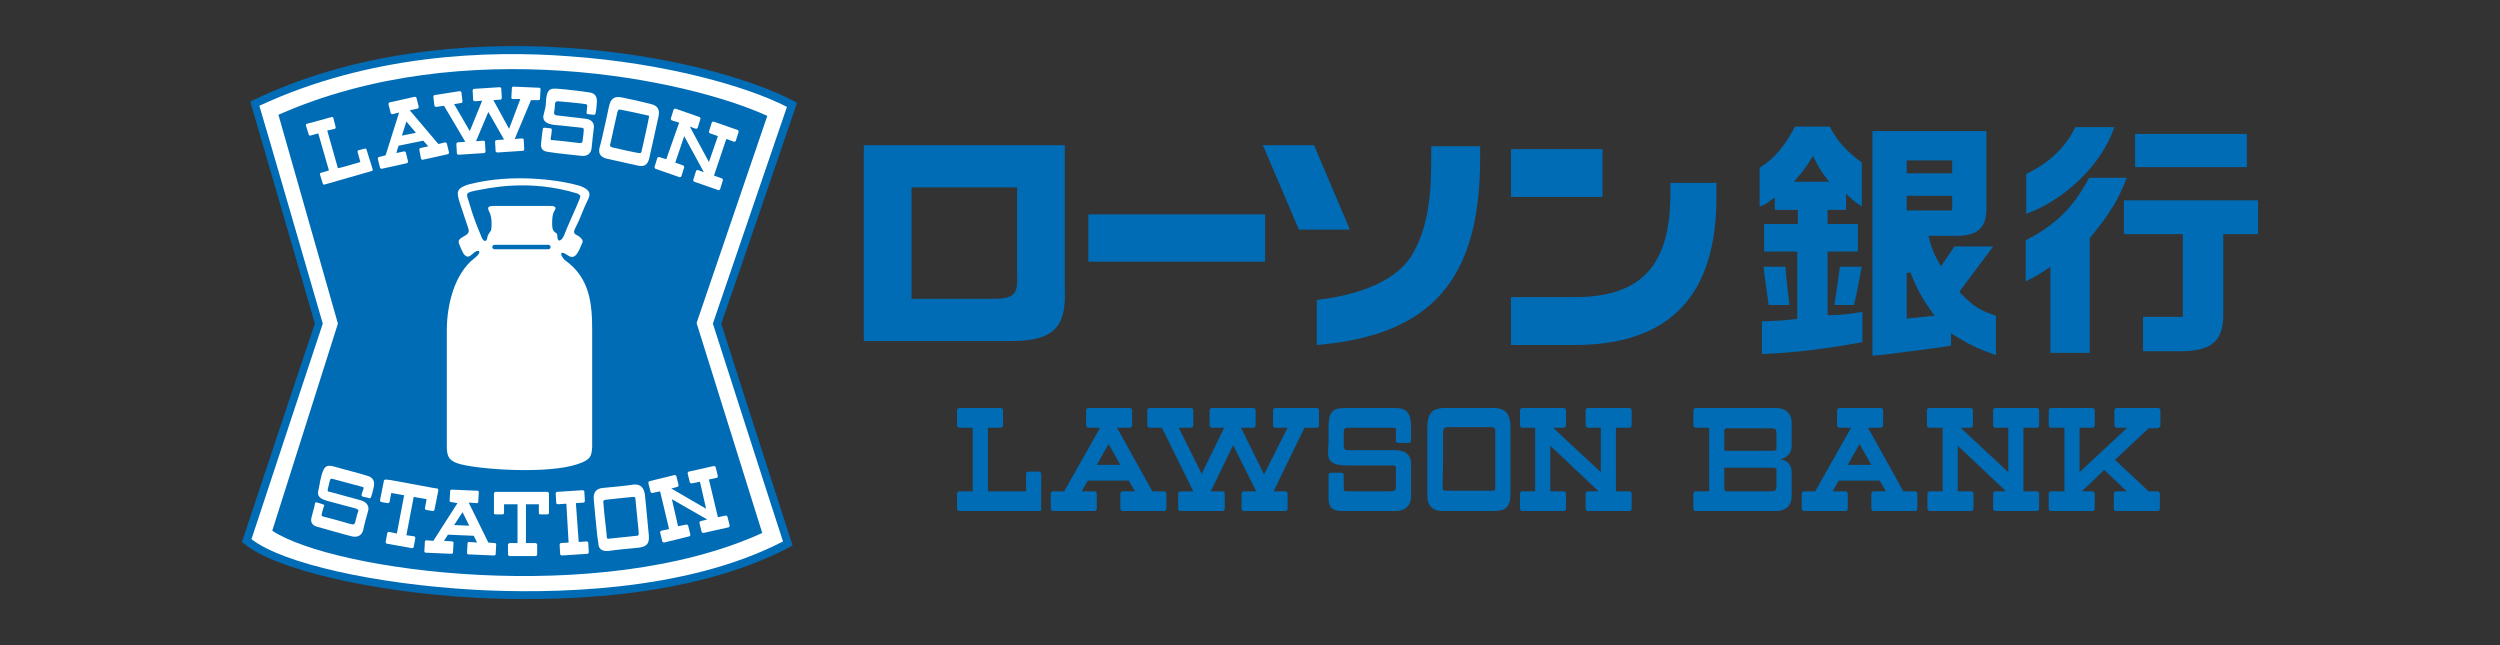 <svg width="217" height="56" viewBox="0 0 217 56" fill="none" xmlns="http://www.w3.org/2000/svg">
<rect x="0" y="0" width="217" height="56" fill="#333333" stroke="none"/>
<path d="M21.974 8.692L21.731 8.839C21.731 8.839 27.285 27.892 27.334 28.088C27.236 28.283 21 47.044 21 47.044L21.195 47.19C23.777 49.389 32.206 51.392 41.218 51.88C47.65 52.222 59.781 52.125 68.55 47.483L68.794 47.337C68.794 47.337 62.655 28.332 62.606 28.088C62.704 27.892 69.183 8.937 69.183 8.937L68.94 8.79C61.388 4.784 39.172 0.436 21.974 8.692Z" fill="#006CB6"/>
<path d="M49.356 4.881C57.687 5.468 64.8 7.471 68.307 9.278C68.113 9.865 61.877 28.088 61.877 28.088C61.877 28.088 67.772 46.457 67.966 46.995C59.392 51.441 47.602 51.538 41.268 51.196C32.547 50.708 24.509 48.9 21.829 46.799C21.975 46.311 28.017 28.088 28.017 28.088C28.017 28.088 22.706 9.767 22.511 9.181C32.06 4.735 42.34 4.344 49.356 4.881Z" fill="white"/>
<path d="M24.167 9.962C40.293 2.83 59.683 6.885 66.601 10.06L60.463 28.039L66.163 46.262C52.034 52.711 28.941 49.584 23.631 46.067L29.331 28.088L24.167 9.962Z" fill="#006CB6"/>
<path d="M41.17 22.421C39.465 23.74 38.783 26.427 38.783 28.674C38.783 30.921 38.783 37.908 38.783 38.787C38.783 39.666 39.026 40.057 40.001 40.302C41.949 40.79 47.601 41.132 50.086 40.302C51.303 39.911 51.352 39.569 51.401 38.787C51.401 38.787 51.401 30.97 51.401 28.723C51.401 26.476 51.255 24.131 49.014 22.567C48.526 22.03 48.624 21.688 49.306 22.176C49.891 22.567 50.134 21.932 50.28 21.688C50.378 21.444 50.524 21.15 50.573 21.004C50.621 20.808 50.329 20.515 49.988 20.369C49.647 20.173 49.939 19.831 50.086 19.489C50.28 19.147 50.67 18.073 50.914 17.584C51.157 17.047 51.547 16.558 50.28 16.118C49.014 15.727 44.678 14.946 40.634 16.02C39.611 16.363 39.611 16.656 39.903 17.584C40.196 18.512 40.488 19.294 40.634 19.782C40.829 20.271 40.488 20.369 40.098 20.613C39.708 20.857 39.757 21.004 40.001 21.541C40.098 21.785 40.244 22.03 40.244 22.03C40.488 22.323 40.634 22.372 40.975 22.079C41.56 21.492 41.949 21.834 41.17 22.421Z" fill="white"/>
<path d="M47.601 21.639C47.698 21.639 47.796 21.541 47.796 21.444C47.796 21.346 47.698 21.248 47.601 21.248H42.924C42.826 21.248 42.729 21.346 42.729 21.444C42.729 21.541 42.826 21.639 42.924 21.639H47.601Z" fill="#006CB6"/>
<path d="M41.413 19.636C41.413 19.636 41.024 18.659 40.78 17.779C40.536 16.9 40.244 16.753 41.219 16.558C42.29 16.363 45.847 15.483 50.134 16.802C50.475 16.998 50.378 17.047 50.28 17.34C50.183 17.633 49.111 19.978 48.965 20.418C48.77 20.906 48.38 21.102 48.38 20.515C48.38 20.125 48.185 20.32 47.99 19.929C47.893 19.734 47.893 18.659 48.088 18.366C48.283 18.073 48.332 17.877 47.747 17.877C47.162 17.877 43.362 17.877 42.875 17.877C42.388 17.877 42.242 17.975 42.485 18.415C42.729 18.903 42.68 19.685 42.631 19.978C42.388 20.369 42.339 20.369 42.29 20.662C42.242 21.004 41.949 21.053 41.755 20.466L41.413 19.636Z" fill="#006CB6"/>
<path d="M27.772 41.865C27.772 41.865 27.723 41.963 27.918 41.23C28.162 40.302 28.503 40.35 29.185 40.546C29.818 40.741 31.231 41.083 31.816 41.279C32.4 41.425 32.595 41.767 32.4 42.451C32.4 42.451 32.254 43.086 32.206 43.135C32.157 43.233 32.157 43.282 32.011 43.233C31.864 43.184 31.67 43.135 31.572 43.135C31.475 43.086 31.377 43.086 31.377 42.94C31.426 42.793 31.475 42.647 31.523 42.5C31.572 42.354 31.621 42.305 31.426 42.256C31.231 42.207 29.087 41.621 28.893 41.572C28.746 41.523 28.649 41.572 28.649 41.67C28.6 41.767 28.503 42.305 28.454 42.451C28.405 42.647 28.503 42.696 28.649 42.696C28.795 42.744 30.793 43.282 31.328 43.428C31.816 43.575 32.059 43.917 31.962 44.308C31.864 44.699 31.621 45.48 31.523 46.018C31.377 46.555 30.939 46.653 30.549 46.555C30.11 46.457 28.064 45.871 27.528 45.725C27.041 45.578 26.944 45.285 27.041 44.894C27.139 44.503 27.334 43.868 27.334 43.721C27.382 43.575 27.431 43.575 27.528 43.624C27.577 43.624 27.869 43.721 28.016 43.77C28.162 43.819 28.162 43.868 28.113 43.966C28.064 44.063 27.967 44.454 27.918 44.65C27.869 44.796 28.016 44.796 28.064 44.845C28.162 44.845 30.11 45.383 30.403 45.48C30.744 45.578 30.793 45.48 30.841 45.285C30.89 45.09 31.036 44.503 31.085 44.406C31.134 44.308 31.134 44.259 30.939 44.161C30.841 44.112 29.087 43.673 28.405 43.477C27.723 43.282 27.528 43.038 27.626 42.598C27.723 42.158 27.772 41.865 27.772 41.865Z" fill="white"/>
<path d="M35.275 46.457L35.908 43.135L37.029 43.331L36.883 44.112C36.883 44.161 36.931 44.259 36.98 44.259L37.565 44.357C37.613 44.357 37.711 44.308 37.711 44.259L38.052 42.549C38.052 42.5 38.003 42.402 37.954 42.402L37.613 42.354L33.911 41.67L33.472 41.621C33.423 41.621 33.326 41.67 33.326 41.718L32.985 43.428C32.985 43.477 33.034 43.575 33.082 43.575L33.667 43.673C33.716 43.673 33.813 43.624 33.813 43.575L33.959 42.793L35.08 42.989L34.447 46.311L33.764 46.164C33.716 46.164 33.618 46.213 33.618 46.262L33.472 47.044C33.472 47.093 33.521 47.19 33.57 47.19L35.762 47.581C35.811 47.581 35.908 47.532 35.908 47.483L36.054 46.702C36.054 46.653 36.005 46.555 35.957 46.555L35.275 46.457Z" fill="white"/>
<path d="M42.972 47.142C43.021 47.142 43.07 47.19 43.07 47.288L43.021 48.119C43.021 48.167 42.972 48.216 42.875 48.216L40.634 48.119C40.585 48.119 40.536 48.07 40.536 47.972L40.585 47.142C40.585 47.093 40.634 47.044 40.731 47.044L41.413 47.093L41.121 46.506L38.88 46.409L38.539 46.946L39.27 46.995C39.319 46.995 39.367 47.044 39.367 47.142L39.319 47.972C39.319 48.021 39.27 48.07 39.172 48.07L36.931 47.972C36.883 47.972 36.834 47.923 36.834 47.825L36.883 46.995C36.883 46.946 36.931 46.897 37.029 46.897L37.613 46.946L39.708 43.673L39.124 43.575C39.075 43.575 39.026 43.526 39.026 43.428L39.075 42.598C39.075 42.549 39.124 42.5 39.221 42.5L41.462 42.598C41.511 42.598 41.56 42.647 41.56 42.745L41.511 43.575C41.511 43.624 41.462 43.673 41.365 43.673L40.683 43.624L42.388 47.093L42.972 47.142ZM39.416 45.578L40.731 45.627L40.147 44.455L39.416 45.578Z" fill="white"/>
<path d="M45.652 47.141V43.77H46.773V44.552C46.773 44.601 46.821 44.65 46.919 44.65H47.503C47.552 44.65 47.65 44.601 47.65 44.552V42.842C47.65 42.793 47.601 42.696 47.503 42.696H47.114H43.362H43.021C42.972 42.696 42.875 42.744 42.875 42.842V44.552C42.875 44.601 42.924 44.65 43.021 44.65H43.606C43.654 44.65 43.752 44.601 43.752 44.552V43.77H44.921V47.141H44.239C44.19 47.141 44.093 47.19 44.093 47.288V48.118C44.093 48.167 44.142 48.265 44.239 48.265H46.48C46.529 48.265 46.626 48.216 46.626 48.118V47.288C46.626 47.239 46.578 47.141 46.48 47.141H45.652Z" fill="white"/>
<path d="M50.232 47.044L50.914 46.995C50.962 46.995 51.06 47.044 51.06 47.093L51.108 47.923C51.108 47.972 51.06 48.07 51.011 48.07L48.77 48.216C48.721 48.216 48.624 48.167 48.624 48.118L48.575 47.288C48.575 47.239 48.624 47.141 48.672 47.141L49.355 47.093L49.16 43.721L48.429 43.77C48.38 43.77 48.283 43.721 48.283 43.673L48.234 42.842C48.234 42.793 48.283 42.696 48.331 42.696L50.573 42.549C50.621 42.549 50.719 42.598 50.719 42.647L50.767 43.477C50.767 43.526 50.719 43.624 50.67 43.624L49.988 43.673L50.232 47.044Z" fill="white"/>
<path d="M60.755 41.816L61.291 44.161L58.27 42.403L58.806 42.256C58.855 42.256 58.904 42.158 58.904 42.109L58.709 41.328C58.709 41.279 58.611 41.23 58.563 41.23L56.37 41.767C56.322 41.767 56.273 41.865 56.273 41.914L56.468 42.696C56.468 42.744 56.565 42.793 56.614 42.793L57.296 42.647L58.075 45.92L57.393 46.067C57.345 46.067 57.296 46.164 57.296 46.213L57.491 46.995C57.491 47.044 57.588 47.093 57.637 47.093L59.829 46.555C59.878 46.555 59.927 46.458 59.927 46.409L59.732 45.627C59.732 45.578 59.634 45.529 59.586 45.529L58.855 45.676L58.319 43.331L61.388 45.09L60.804 45.236C60.755 45.236 60.706 45.334 60.706 45.383L60.901 46.164C60.901 46.213 60.998 46.262 61.047 46.262L63.24 45.773C63.288 45.773 63.337 45.676 63.337 45.627L63.142 44.845C63.142 44.796 63.045 44.748 62.996 44.748L62.314 44.894L61.535 41.621L62.217 41.474C62.265 41.474 62.314 41.377 62.314 41.328L62.119 40.546C62.119 40.497 62.022 40.448 61.973 40.448L59.781 40.937C59.732 40.937 59.683 41.035 59.683 41.083L59.878 41.865C59.878 41.914 59.975 41.963 60.024 41.963L60.755 41.816Z" fill="white"/>
<path d="M47.357 9.23C47.357 9.23 47.357 9.327 47.406 8.595C47.503 7.617 47.893 7.666 48.526 7.715C49.209 7.764 50.475 7.911 51.06 8.008C51.645 8.057 51.888 8.35 51.791 9.083C51.791 9.083 51.742 9.718 51.693 9.816C51.693 9.914 51.645 9.963 51.547 9.963C51.401 9.963 51.206 9.914 51.109 9.914C51.011 9.914 50.914 9.914 50.914 9.767C50.914 9.621 50.962 9.474 50.962 9.279C50.962 9.132 51.011 9.083 50.816 9.034C50.573 8.985 48.575 8.79 48.429 8.79C48.283 8.79 48.234 8.839 48.185 8.937C48.185 9.034 48.137 9.572 48.088 9.767C48.088 9.963 48.185 9.963 48.283 10.011C48.429 10.011 50.28 10.256 50.816 10.305C51.352 10.353 51.596 10.695 51.547 11.086C51.498 11.477 51.401 12.308 51.352 12.845C51.303 13.382 50.914 13.578 50.475 13.529C50.037 13.48 48.088 13.285 47.601 13.187C47.065 13.138 46.919 12.845 46.967 12.454C47.016 12.063 47.065 11.428 47.114 11.233C47.114 11.086 47.211 11.086 47.26 11.086C47.357 11.086 47.65 11.135 47.747 11.135C47.893 11.135 47.893 11.184 47.893 11.331C47.893 11.428 47.844 11.819 47.796 12.014C47.796 12.21 47.893 12.161 47.99 12.161C48.088 12.161 49.891 12.356 50.183 12.405C50.524 12.454 50.573 12.356 50.573 12.161C50.621 11.917 50.67 11.379 50.67 11.282C50.67 11.184 50.67 11.086 50.475 11.086C50.378 11.086 48.77 10.891 48.088 10.842C47.406 10.744 47.114 10.5 47.162 10.06C47.308 9.523 47.357 9.23 47.357 9.23Z" fill="white"/>
<path d="M52.424 11.233C52.424 11.233 52.716 9.962 52.862 9.23C53.009 8.497 53.398 8.35 53.934 8.448C54.47 8.546 55.98 8.888 56.516 9.034C57.101 9.181 57.296 9.523 57.15 10.158C57.004 10.793 56.516 12.992 56.37 13.675C56.224 14.359 55.883 14.506 55.298 14.359C54.714 14.213 53.252 13.92 52.667 13.773C52.083 13.627 51.937 13.285 52.034 12.845C52.18 12.356 52.424 11.233 52.424 11.233ZM52.96 12.552C52.911 12.698 53.009 12.747 53.155 12.796C53.301 12.845 55.347 13.285 55.444 13.285C55.542 13.285 55.639 13.334 55.688 13.138C55.737 12.943 56.322 10.304 56.322 10.207C56.37 10.06 56.322 10.011 56.175 10.011C56.029 9.962 53.934 9.523 53.886 9.523C53.739 9.474 53.642 9.523 53.593 9.718C53.544 9.914 53.252 11.233 53.252 11.233C53.252 11.233 53.009 12.405 52.96 12.552Z" fill="white"/>
<path d="M32.352 14.702C32.352 14.751 32.352 14.848 32.254 14.848L30.208 15.434L28.162 16.021C28.113 16.021 28.015 16.021 28.015 15.923L27.772 15.141C27.772 15.092 27.772 14.995 27.869 14.995L28.551 14.799L27.626 11.575L26.944 11.77C26.895 11.77 26.798 11.77 26.798 11.673L26.554 10.891C26.554 10.842 26.554 10.744 26.651 10.744L28.795 10.158C28.844 10.158 28.941 10.158 28.941 10.256L29.136 11.037C29.136 11.086 29.136 11.184 29.039 11.184L28.405 11.331L29.331 14.604L29.916 14.457L31.28 14.066L31.036 13.187C31.036 13.138 31.036 13.04 31.134 13.04L31.669 12.894C31.718 12.894 31.816 12.894 31.816 12.992L32.352 14.702Z" fill="white"/>
<path d="M38.052 12.503L38.636 12.356C38.685 12.356 38.783 12.405 38.783 12.454L38.977 13.236C38.977 13.285 38.929 13.382 38.88 13.382L36.688 13.871C36.639 13.871 36.541 13.822 36.541 13.773L36.395 12.991C36.395 12.943 36.444 12.845 36.493 12.845L37.175 12.698L36.736 12.21L34.593 12.649L34.398 13.285L35.08 13.138C35.129 13.138 35.226 13.187 35.226 13.236L35.421 14.017C35.421 14.066 35.372 14.164 35.324 14.164L33.131 14.652C33.082 14.652 32.985 14.604 32.985 14.555L32.79 13.773C32.79 13.724 32.839 13.627 32.888 13.627L33.472 13.48L34.641 9.767L34.057 9.914C34.008 9.914 33.911 9.865 33.911 9.816L33.716 9.034C33.716 8.985 33.764 8.888 33.813 8.888L36.006 8.399C36.054 8.399 36.152 8.448 36.152 8.497L36.347 9.278C36.347 9.327 36.298 9.425 36.249 9.425L35.567 9.572L38.052 12.503ZM35.275 10.549L34.885 11.77L36.103 11.526L35.275 10.549Z" fill="white"/>
<path d="M45.165 8.595H44.483C44.434 8.595 44.385 8.546 44.385 8.448L44.434 7.617C44.434 7.569 44.483 7.52 44.58 7.52L46.821 7.617C46.87 7.617 46.919 7.666 46.919 7.764L46.87 8.595C46.87 8.643 46.821 8.692 46.724 8.692H46.09L44.678 12.063L45.311 12.014C45.36 12.014 45.457 12.063 45.457 12.112L45.506 12.943C45.506 12.992 45.457 13.089 45.408 13.089L43.167 13.236C43.119 13.236 43.021 13.187 43.021 13.138L42.972 12.308C42.972 12.259 43.021 12.161 43.07 12.161L43.752 12.112L42.388 9.718L41.316 12.259L41.949 12.21C41.998 12.21 42.096 12.259 42.096 12.308L42.144 13.138C42.144 13.187 42.096 13.285 42.047 13.285L39.806 13.431C39.757 13.431 39.66 13.382 39.66 13.334L39.611 12.503C39.611 12.454 39.66 12.357 39.708 12.357L40.39 12.308L38.539 9.181L37.857 9.279C37.808 9.279 37.711 9.23 37.711 9.181L37.613 8.399C37.613 8.35 37.662 8.253 37.711 8.253L39.903 7.911C39.952 7.911 40.049 7.959 40.049 8.008L40.147 8.79C40.147 8.839 40.098 8.937 40.049 8.937L39.416 9.034L40.78 11.379L41.852 8.741L41.218 8.79C41.17 8.79 41.072 8.741 41.072 8.692L41.024 7.862C41.024 7.813 41.072 7.715 41.121 7.715L43.362 7.569C43.411 7.569 43.508 7.617 43.508 7.666L43.557 8.497C43.557 8.546 43.508 8.643 43.46 8.643L42.826 8.692L44.19 11.184L45.165 8.595Z" fill="white"/>
<path d="M58.952 10.647L58.319 10.451C58.27 10.451 58.222 10.353 58.222 10.305L58.465 9.523C58.465 9.474 58.563 9.425 58.611 9.425L60.706 10.158C60.755 10.158 60.804 10.256 60.804 10.305L60.56 11.086C60.56 11.135 60.463 11.184 60.414 11.184L59.878 10.989L61.535 14.066L62.314 11.819L61.632 11.575C61.583 11.575 61.535 11.477 61.535 11.428L61.778 10.647C61.778 10.598 61.876 10.549 61.924 10.549L64.019 11.282C64.068 11.282 64.117 11.379 64.117 11.428L63.873 12.21C63.873 12.259 63.776 12.308 63.727 12.308L63.045 12.063L61.973 15.239L62.655 15.483C62.704 15.483 62.752 15.581 62.752 15.63L62.509 16.412C62.509 16.46 62.411 16.509 62.363 16.509L60.268 15.776C60.219 15.776 60.17 15.679 60.17 15.63L60.414 14.848C60.414 14.799 60.511 14.75 60.56 14.75L61.096 14.946L59.391 11.819L58.611 14.115L59.294 14.36C59.342 14.36 59.391 14.457 59.391 14.506L59.147 15.288C59.147 15.337 59.05 15.386 59.001 15.386L56.906 14.653C56.858 14.653 56.809 14.555 56.809 14.506L57.052 13.724C57.052 13.676 57.15 13.627 57.199 13.627L57.832 13.822L58.952 10.647Z" fill="white"/>
<path d="M51.742 45.48C51.742 45.48 51.596 44.161 51.547 43.428C51.45 42.696 51.791 42.403 52.327 42.354C52.862 42.305 54.422 42.158 55.006 42.06C55.591 42.012 55.883 42.305 55.98 42.94C56.029 43.575 56.273 45.822 56.322 46.506C56.37 47.19 56.127 47.435 55.493 47.532C54.909 47.581 53.398 47.728 52.814 47.825C52.18 47.874 51.937 47.581 51.937 47.142C51.839 46.653 51.742 45.48 51.742 45.48ZM52.668 46.604C52.668 46.751 52.765 46.8 52.911 46.751C53.057 46.751 55.152 46.506 55.25 46.506C55.347 46.506 55.445 46.506 55.445 46.311C55.445 46.115 55.152 43.428 55.152 43.282C55.152 43.135 55.104 43.135 54.909 43.135C54.763 43.135 52.619 43.38 52.57 43.38C52.424 43.38 52.327 43.477 52.375 43.673C52.375 43.868 52.521 45.187 52.521 45.187C52.521 45.187 52.668 46.409 52.668 46.604Z" fill="white"/>
<path d="M79.122 25.938V16.265H88.281V23.837C88.379 25.547 88.038 25.938 86.186 25.938H79.122ZM92.423 12.601H74.981V29.602H87.746C91.497 29.602 92.569 28.381 92.423 25.059V12.601Z" fill="#006CB6"/>
<path d="M109.815 18.61H94.469V22.714H109.815V18.61Z" fill="#006CB6"/>
<path d="M117.172 19.929H112.739L109.62 12.601H114.054L117.172 19.929ZM128.475 13.773C128.475 24.326 124.188 29.114 114.298 29.944V26.036C119.364 25.45 121.654 23.642 122.531 22.176C124.48 19.05 124.188 14.653 124.236 12.698H128.475V13.773Z" fill="#006CB6"/>
<path d="M139.096 17.096H131.154V12.943H139.096V17.096ZM148.986 17.144C148.986 25.694 144.893 29.944 136.66 29.944H131.154V25.792H136.66C142.506 25.792 144.991 23.007 144.991 16.802V15.874H148.986V17.144Z" fill="#006CB6"/>
<path d="M160.922 26.476C161.117 25.694 161.166 25.401 161.507 23.642L161.604 23.153H159.704C159.412 25.303 159.363 25.645 159.217 26.476H160.922Z" fill="#006CB6"/>
<path d="M170.081 25.303L173.005 21.395H169.643L168.474 23.105L168.327 22.86C167.84 21.932 167.743 21.786 167.451 20.711L167.402 20.466H170.033C171.738 20.418 172.469 19.685 172.42 17.926V11.379H162.53V30.873C164.235 30.726 164.771 30.628 165.112 30.579C165.258 30.579 165.356 30.531 165.502 30.531C166.379 30.433 167.012 30.335 168.815 30.091L169.351 29.993V28.919L169.643 29.114C170.91 29.896 171.592 30.238 173.248 30.824V27.404C171.884 26.964 171.251 26.573 170.179 25.45L170.081 25.303ZM165.502 13.92H169.448V15.043H165.502V13.92ZM165.502 16.998H169.448V18.268H165.502V16.998ZM165.502 27.648V23.691L165.843 23.642V23.691C166.476 25.254 166.866 25.938 167.743 27.16L167.938 27.404L165.502 27.648Z" fill="#006CB6"/>
<path d="M158.827 10.989H155.807C154.881 12.747 153.955 13.822 152.737 14.555V17.926C153.176 17.779 153.322 17.682 153.76 17.34L154.053 17.144V18.219H156.05V19.441H153.127V21.834H156.001V27.55V27.697H155.855C154.589 27.844 154.296 27.844 152.932 27.892V30.726C155.807 30.628 158.389 30.286 161.653 29.7V27.062C160.971 27.209 159.802 27.355 158.827 27.355H158.632V21.834H161.263V19.441H158.632V18.219H160.24V16.802L160.532 17.095C161.02 17.535 161.166 17.633 161.604 17.926V14.115C160.289 13.138 159.461 12.259 158.827 10.989ZM155.758 15.727L156.001 15.434C156.635 14.701 156.684 14.604 157.219 13.773L157.366 13.529L157.512 13.822C157.95 14.653 157.999 14.75 158.535 15.483L158.778 15.776H155.758V15.727Z" fill="#006CB6"/>
<path d="M153.371 25.401C153.42 25.792 153.469 26.134 153.518 26.476H155.32C155.174 25.205 155.077 24.424 154.979 23.153H153.079C153.177 23.935 153.177 24.131 153.274 24.717L153.371 25.401Z" fill="#006CB6"/>
<path d="M189.472 27.502H186.013V30.482H189.667C192.103 30.384 193.028 29.456 192.979 27.16V20.32H196V17.389H184.356V20.32H189.472V27.502Z" fill="#006CB6"/>
<path d="M180.117 11.086C179.289 12.796 177.779 14.213 175.879 15.092V18.561C179.338 17.291 182.456 14.213 183.528 11.037H180.117V11.086Z" fill="#006CB6"/>
<path d="M175.83 20.857V24.424C176.512 24.082 176.902 23.886 177.682 23.349L177.974 23.154V30.628H181.384V20.662L181.433 20.613C183.138 18.561 183.918 17.242 184.6 15.434H181.335C179.923 18.073 178.461 19.489 175.83 20.857Z" fill="#006CB6"/>
<path d="M195.026 11.624H185.33V14.506H195.026V11.624Z" fill="#006CB6"/>
<path d="M115.321 38.054C115.321 38.054 115.321 38.25 115.321 37.029C115.321 35.465 115.905 35.416 116.977 35.416C118.049 35.416 120.144 35.416 121.118 35.416C122.093 35.416 122.482 35.856 122.482 37.029C122.482 37.029 122.482 38.054 122.482 38.201C122.482 38.348 122.434 38.445 122.239 38.445C122.044 38.445 121.703 38.445 121.508 38.445C121.313 38.445 121.167 38.445 121.167 38.25C121.167 38.054 121.167 37.761 121.167 37.468C121.167 37.224 121.264 37.126 120.875 37.126C120.485 37.126 117.221 37.126 116.977 37.126C116.734 37.126 116.636 37.273 116.636 37.419C116.636 37.566 116.636 38.445 116.636 38.738C116.636 39.032 116.831 39.08 117.026 39.08C117.221 39.08 120.339 39.08 121.167 39.08C122.044 39.08 122.482 39.569 122.482 40.204C122.482 40.839 122.482 42.207 122.482 43.087C122.482 43.966 121.849 44.357 121.167 44.357C120.485 44.357 117.269 44.357 116.441 44.357C115.564 44.357 115.321 43.917 115.321 43.282C115.321 42.598 115.321 41.572 115.321 41.279C115.321 41.035 115.467 41.035 115.564 41.035C115.71 41.035 116.198 41.035 116.393 41.035C116.587 41.035 116.636 41.084 116.636 41.279C116.636 41.474 116.636 42.109 116.636 42.403C116.636 42.696 116.831 42.647 116.977 42.647C117.123 42.647 120.046 42.647 120.582 42.647C121.118 42.647 121.167 42.549 121.167 42.158C121.167 41.767 121.167 40.888 121.167 40.693C121.167 40.497 121.167 40.4 120.826 40.4C120.631 40.4 118.049 40.4 116.88 40.4C115.71 40.4 115.272 40.057 115.272 39.325C115.321 38.592 115.321 38.054 115.321 38.054Z" fill="#006CB6"/>
<path d="M123.895 40.4C123.895 40.4 123.895 38.25 123.895 37.029C123.895 35.807 124.431 35.416 125.357 35.416C126.283 35.416 128.816 35.416 129.693 35.416C130.667 35.416 131.106 35.954 131.106 37.029C131.106 38.103 131.106 41.719 131.106 42.891C131.106 44.064 130.619 44.357 129.644 44.357C128.67 44.357 126.234 44.357 125.259 44.357C124.285 44.357 123.895 43.819 123.895 43.087C123.895 42.305 123.895 40.4 123.895 40.4ZM125.211 42.305C125.211 42.549 125.308 42.598 125.6 42.598C125.844 42.598 129.254 42.598 129.449 42.598C129.644 42.598 129.79 42.598 129.79 42.305C129.79 42.012 129.79 37.615 129.79 37.37C129.79 37.175 129.693 37.077 129.449 37.077C129.206 37.077 125.747 37.077 125.649 37.077C125.454 37.077 125.259 37.175 125.259 37.517C125.259 37.859 125.259 40.009 125.259 40.009C125.259 40.009 125.211 42.061 125.211 42.305Z" fill="#006CB6"/>
<path d="M90.425 44.161C90.425 44.259 90.328 44.357 90.23 44.357H86.722H83.263C83.166 44.357 83.069 44.259 83.069 44.161V42.842C83.069 42.745 83.166 42.647 83.263 42.647H84.433V37.126H83.263C83.166 37.126 83.069 37.029 83.069 36.931V35.612C83.069 35.514 83.166 35.416 83.263 35.416H86.869C86.966 35.416 87.064 35.514 87.064 35.612V36.931C87.064 37.029 86.966 37.126 86.869 37.126H85.748V42.647H86.722H89.061V41.132C89.061 41.035 89.159 40.937 89.256 40.937H90.182C90.279 40.937 90.376 41.035 90.376 41.132V44.161H90.425Z" fill="#006CB6"/>
<path d="M100.023 42.647H101.046C101.143 42.647 101.241 42.745 101.241 42.842V44.161C101.241 44.259 101.143 44.357 101.046 44.357H97.441C97.343 44.357 97.246 44.259 97.246 44.161V42.842C97.246 42.745 97.343 42.647 97.441 42.647H98.513L97.977 41.719H94.42L93.884 42.647H95.005C95.102 42.647 95.2 42.745 95.2 42.842V44.161C95.2 44.259 95.102 44.357 95.005 44.357H91.4C91.302 44.357 91.205 44.259 91.205 44.161V42.842C91.205 42.745 91.302 42.647 91.4 42.647H92.374L95.492 37.126H94.469C94.371 37.126 94.274 37.029 94.274 36.931V35.612C94.274 35.514 94.371 35.416 94.469 35.416H98.074C98.171 35.416 98.269 35.514 98.269 35.612V36.931C98.269 37.029 98.171 37.126 98.074 37.126H96.954L100.023 42.647ZM96.223 38.543L95.2 40.351H97.246L96.223 38.543Z" fill="#006CB6"/>
<path d="M111.764 37.126H110.692C110.595 37.126 110.497 37.029 110.497 36.931V35.612C110.497 35.514 110.595 35.416 110.692 35.416H114.298C114.395 35.416 114.492 35.514 114.492 35.612V36.931C114.492 37.029 114.395 37.126 114.298 37.126H113.226L110.546 42.647H111.569C111.667 42.647 111.764 42.745 111.764 42.842V44.161C111.764 44.259 111.667 44.357 111.569 44.357H107.964C107.867 44.357 107.769 44.259 107.769 44.161V42.842C107.769 42.745 107.867 42.647 107.964 42.647H109.036L107.038 38.641L105.09 42.647H106.113C106.21 42.647 106.308 42.745 106.308 42.842V44.161C106.308 44.259 106.21 44.357 106.113 44.357H102.459C102.361 44.357 102.264 44.259 102.264 44.161V42.842C102.264 42.745 102.361 42.647 102.459 42.647H103.579L100.851 37.126H99.779C99.682 37.126 99.584 37.029 99.584 36.931V35.612C99.584 35.514 99.682 35.416 99.779 35.416H103.384C103.482 35.416 103.579 35.514 103.579 35.612V36.931C103.579 37.029 103.482 37.126 103.384 37.126H102.313L104.31 41.132L106.259 37.126H105.187C105.09 37.126 104.992 37.029 104.992 36.931V35.612C104.992 35.514 105.09 35.416 105.187 35.416H108.792C108.89 35.416 108.987 35.514 108.987 35.612V36.931C108.987 37.029 108.89 37.126 108.792 37.126H107.72L109.718 41.181L111.764 37.126Z" fill="#006CB6"/>
<path d="M133.249 37.126H132.129C132.031 37.126 131.934 37.029 131.934 36.931V35.612C131.934 35.514 132.031 35.416 132.129 35.416H135.734C135.832 35.416 135.929 35.514 135.929 35.612V36.931C135.929 37.029 135.832 37.126 135.734 37.126H134.808L138.95 40.986V37.126H137.829C137.732 37.126 137.634 37.029 137.634 36.931V35.612C137.634 35.514 137.732 35.416 137.829 35.416H141.434C141.532 35.416 141.629 35.514 141.629 35.612V36.931C141.629 37.029 141.532 37.126 141.434 37.126H140.265V42.647H141.434C141.532 42.647 141.629 42.745 141.629 42.842V44.161C141.629 44.259 141.532 44.357 141.434 44.357H137.829C137.732 44.357 137.634 44.259 137.634 44.161V42.842C137.634 42.745 137.732 42.647 137.829 42.647H138.755L134.565 38.69V42.647H135.734C135.832 42.647 135.929 42.745 135.929 42.842V44.161C135.929 44.259 135.832 44.357 135.734 44.357H132.129C132.031 44.357 131.934 44.259 131.934 44.161V42.842C131.934 42.745 132.031 42.647 132.129 42.647H133.249V37.126Z" fill="#006CB6"/>
<path d="M165.209 42.647H166.232C166.33 42.647 166.427 42.745 166.427 42.842V44.161C166.427 44.259 166.33 44.357 166.232 44.357H162.627C162.53 44.357 162.432 44.259 162.432 44.161V42.842C162.432 42.745 162.53 42.647 162.627 42.647H163.699L163.163 41.719H159.607L159.071 42.647H160.191C160.289 42.647 160.386 42.745 160.386 42.842V44.161C160.386 44.259 160.289 44.357 160.191 44.357H156.586C156.489 44.357 156.391 44.259 156.391 44.161V42.842C156.391 42.745 156.489 42.647 156.586 42.647H157.56L160.678 37.126H159.655C159.558 37.126 159.46 37.029 159.46 36.931V35.612C159.46 35.514 159.558 35.416 159.655 35.416H163.261C163.358 35.416 163.455 35.514 163.455 35.612V36.931C163.455 37.029 163.358 37.126 163.261 37.126H162.14L165.209 42.647ZM161.409 38.543L160.386 40.351H162.432L161.409 38.543Z" fill="#006CB6"/>
<path d="M168.571 37.126H167.45C167.353 37.126 167.256 37.029 167.256 36.931V35.612C167.256 35.514 167.353 35.416 167.45 35.416H171.056C171.153 35.416 171.251 35.514 171.251 35.612V36.931C171.251 37.029 171.153 37.126 171.056 37.126H170.179L174.32 40.986V37.126H173.199C173.102 37.126 173.004 37.029 173.004 36.931V35.612C173.004 35.514 173.102 35.416 173.199 35.416H176.805C176.902 35.416 176.999 35.514 176.999 35.612V36.931C176.999 37.029 176.902 37.126 176.805 37.126H175.635V42.647H176.805C176.902 42.647 176.999 42.745 176.999 42.842V44.161C176.999 44.259 176.902 44.357 176.805 44.357H173.199C173.102 44.357 173.004 44.259 173.004 44.161V42.842C173.004 42.745 173.102 42.647 173.199 42.647H174.125L169.935 38.69V42.647H171.104C171.202 42.647 171.299 42.745 171.299 42.842V44.161C171.299 44.259 171.202 44.357 171.104 44.357H167.499C167.402 44.357 167.304 44.259 167.304 44.161V42.842C167.304 42.745 167.402 42.647 167.499 42.647H168.62V37.126" fill="#006CB6"/>
<path d="M187.328 37.126C187.425 37.126 187.523 37.029 187.523 36.931V35.612C187.523 35.514 187.425 35.416 187.328 35.416H183.723C183.625 35.416 183.528 35.514 183.528 35.612V36.931C183.528 37.029 183.625 37.126 183.723 37.126H184.648L180.507 40.986V37.126H181.628C181.725 37.126 181.823 37.029 181.823 36.931V35.612C181.823 35.514 181.725 35.416 181.628 35.416H178.022C177.925 35.416 177.828 35.514 177.828 35.612V36.931C177.828 37.029 177.925 37.126 178.022 37.126H179.192V42.647H178.022C177.925 42.647 177.828 42.745 177.828 42.842V44.161C177.828 44.259 177.925 44.357 178.022 44.357H181.628C181.725 44.357 181.823 44.259 181.823 44.161V42.842C181.823 42.745 181.725 42.647 181.628 42.647H180.702L182.651 40.79L184.6 42.647H183.674C183.576 42.647 183.479 42.745 183.479 42.842V44.161C183.479 44.259 183.576 44.357 183.674 44.357H187.279C187.377 44.357 187.474 44.259 187.474 44.161V42.842C187.474 42.745 187.377 42.647 187.279 42.647H186.5L183.576 39.911L186.5 37.175H187.328V37.126Z" fill="#006CB6"/>
<path d="M155.514 38.738C155.514 38.103 155.514 37.566 155.514 36.687C155.514 35.807 154.881 35.416 154.199 35.416C153.565 35.416 147.183 35.416 147.183 35.416C147.086 35.416 146.988 35.514 146.988 35.612V36.931C146.988 37.029 147.086 37.126 147.183 37.126H148.352V42.647H147.183C147.086 42.647 146.988 42.745 146.988 42.842V44.161C146.988 44.259 147.086 44.357 147.183 44.357C147.183 44.357 153.565 44.357 154.199 44.357C154.881 44.357 155.514 43.966 155.514 43.087C155.514 42.207 155.514 41.572 155.514 40.937C155.514 40.4 155.173 39.96 154.54 39.862C155.173 39.715 155.514 39.276 155.514 38.738ZM154.199 42.158C154.199 42.549 154.15 42.647 153.614 42.647C153.078 42.647 150.155 42.647 150.009 42.647C149.863 42.647 149.668 42.696 149.668 42.403C149.668 42.207 149.668 40.595 149.668 40.595C149.668 40.595 153.663 40.595 153.858 40.595C154.199 40.595 154.199 40.693 154.199 40.888C154.199 41.035 154.199 41.767 154.199 42.158ZM154.199 38.836C154.199 39.032 154.199 39.129 153.858 39.129C153.663 39.129 149.668 39.129 149.668 39.129C149.668 39.129 149.668 37.517 149.668 37.419C149.668 37.126 149.863 37.175 150.009 37.175C150.155 37.175 153.078 37.175 153.614 37.175C154.15 37.175 154.199 37.273 154.199 37.664C154.199 38.006 154.199 38.69 154.199 38.836Z" fill="#006CB6"/>
</svg>
